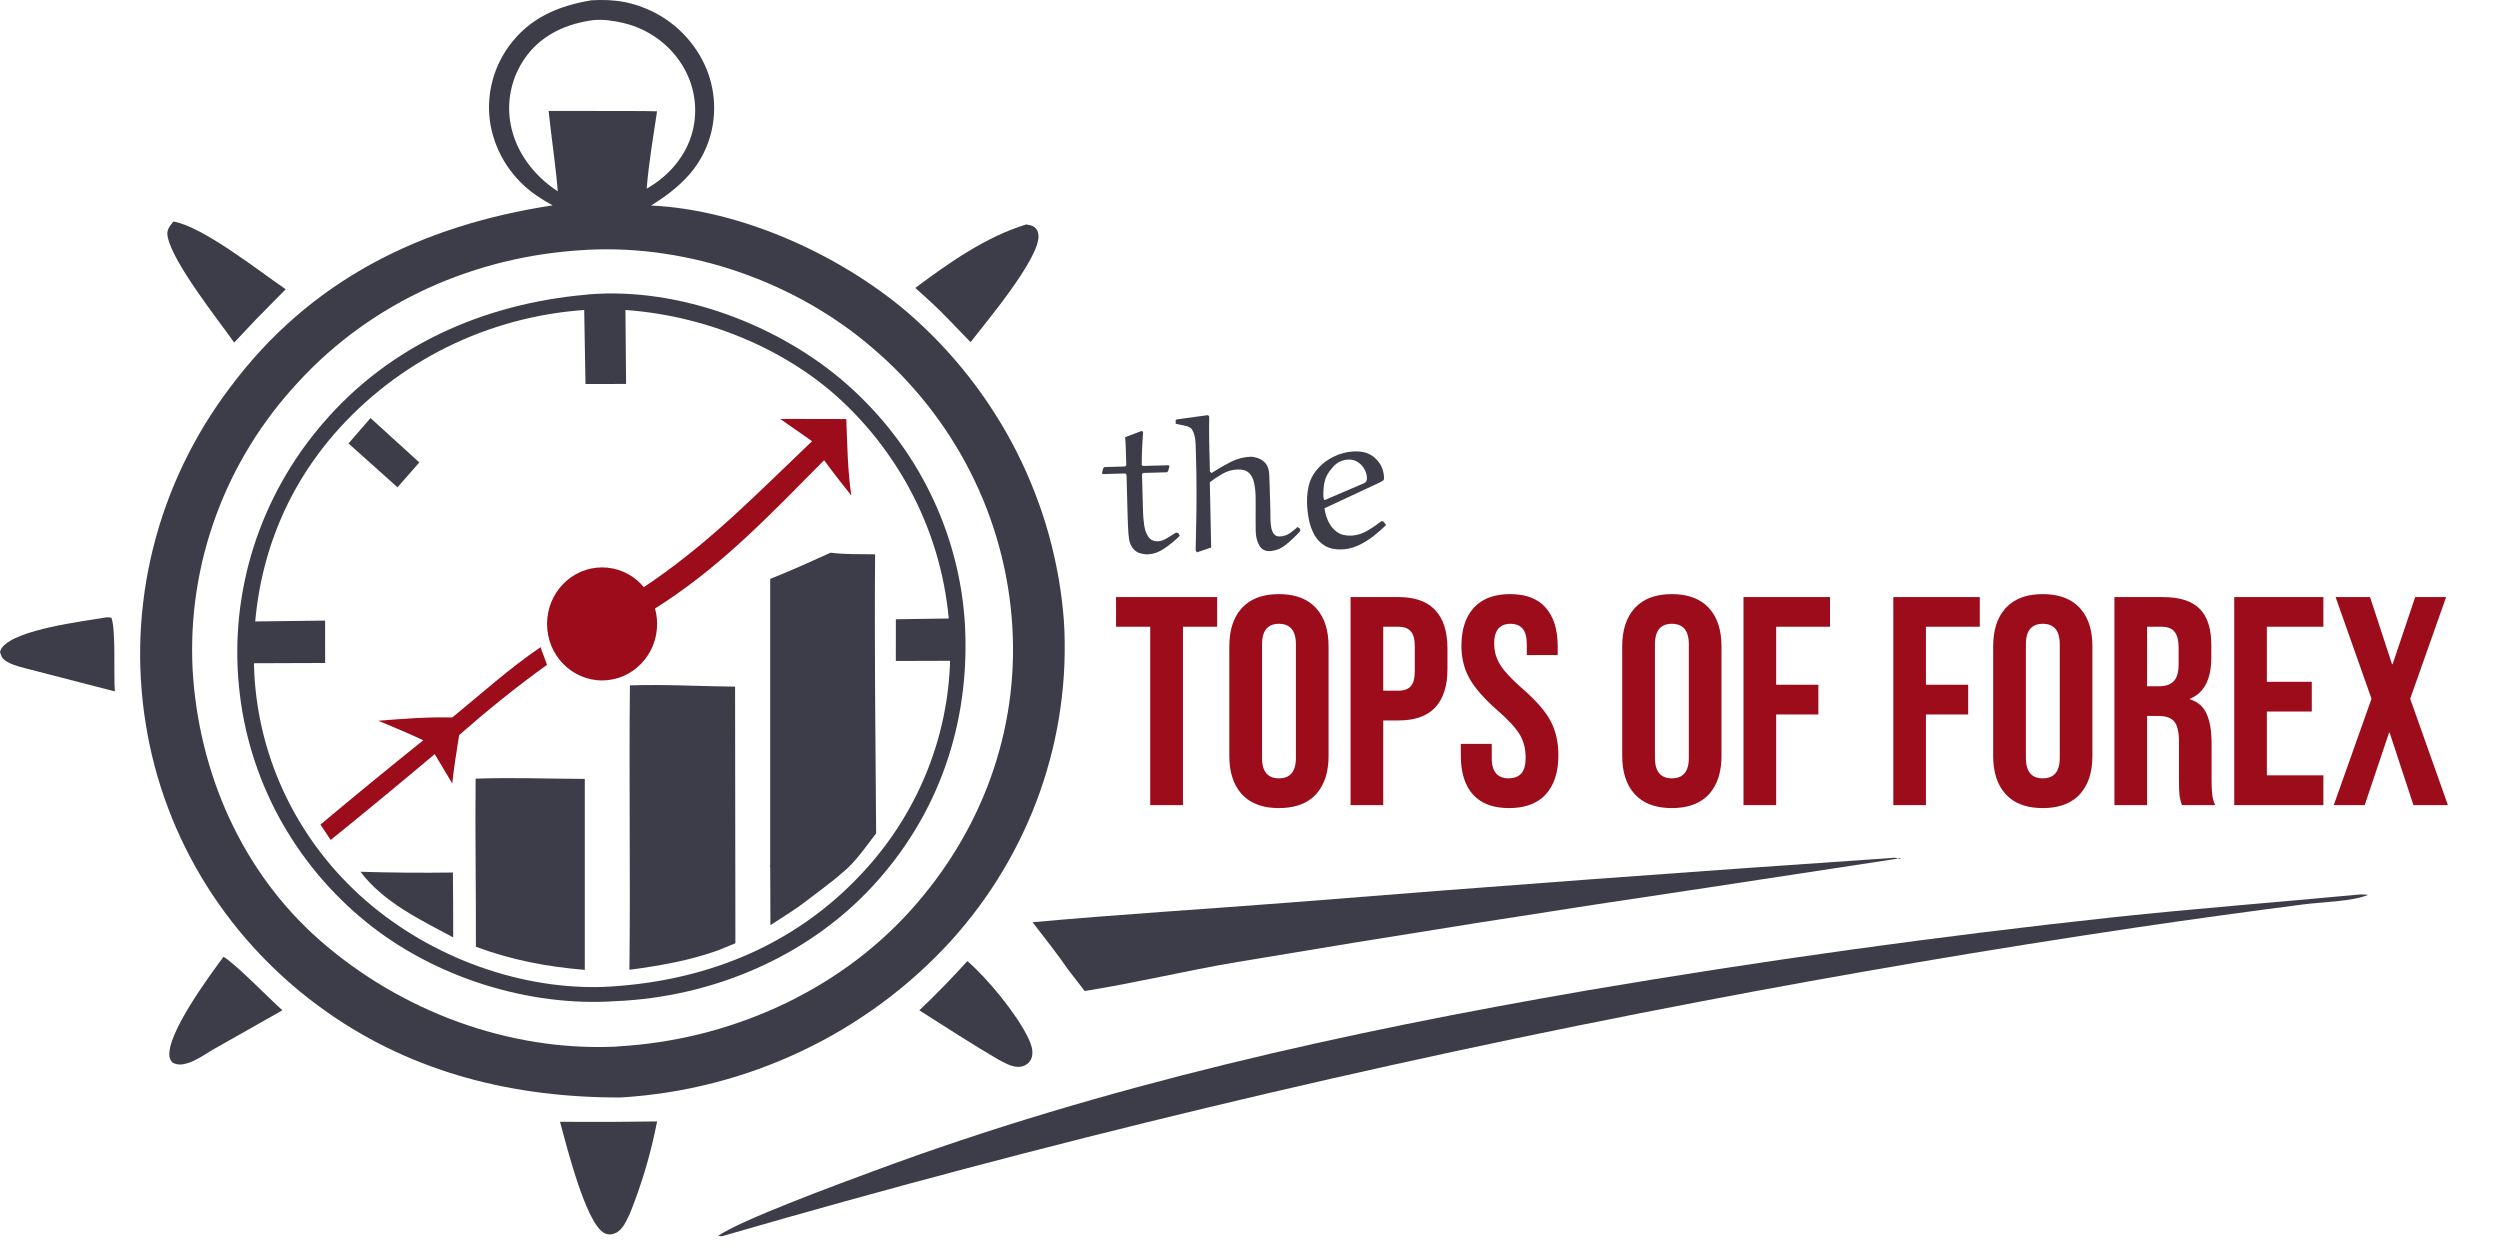 <?xml version="1.0" encoding="UTF-8"?>
<svg xmlns="http://www.w3.org/2000/svg" xmlns:xlink="http://www.w3.org/1999/xlink" width="790.665" height="395.988" viewBox="0 0 790.665 395.988" fill="none">
  <desc>
			Created with Pixso.
	</desc>
  <defs></defs>
  <path id="path" d="M174.78 64.95C173.08 64.04 171.43 63.04 169.84 61.95C169.36 61.62 168.89 61.29 168.43 60.94C167.97 60.6 167.52 60.24 167.08 59.87C166.64 59.51 166.21 59.13 165.78 58.74C165.36 58.35 164.95 57.96 164.55 57.55C164.14 57.14 163.75 56.72 163.37 56.3C162.99 55.87 162.62 55.44 162.26 54.99C161.9 54.55 161.55 54.1 161.21 53.64C160.87 53.17 160.55 52.71 160.23 52.23C159.92 51.75 159.62 51.27 159.33 50.78C159.04 50.29 158.76 49.79 158.5 49.29C158.23 48.78 157.98 48.27 157.74 47.76C157.5 47.24 157.28 46.72 157.07 46.19C156.85 45.66 156.65 45.13 156.47 44.6C156.28 44.06 156.11 43.52 155.95 42.97C155.79 42.43 155.64 41.88 155.51 41.33C155.38 40.78 155.26 40.22 155.16 39.67C155.06 39.12 154.98 38.58 154.91 38.04C154.84 37.49 154.79 36.95 154.75 36.4C154.71 35.85 154.68 35.3 154.66 34.75C154.65 34.2 154.65 33.65 154.66 33.11C154.68 32.56 154.71 32.01 154.75 31.46C154.79 30.91 154.84 30.37 154.91 29.82C154.98 29.28 155.06 28.73 155.16 28.19C155.26 27.65 155.37 27.11 155.49 26.58C155.62 26.04 155.75 25.51 155.9 24.98C156.05 24.45 156.22 23.93 156.39 23.4C156.57 22.88 156.76 22.37 156.96 21.85C157.17 21.34 157.38 20.84 157.61 20.33C157.84 19.83 158.08 19.34 158.33 18.85C158.59 18.36 158.85 17.87 159.13 17.4C159.41 16.92 159.7 16.45 160 15.98C160.3 15.52 160.62 15.07 160.94 14.62C167.36 5.77 176.38 1.87 187.05 0.09C190.57 -0.12 194.07 -0.02 197.54 0.65C198.12 0.77 198.69 0.9 199.26 1.04C199.83 1.18 200.39 1.34 200.96 1.51C201.52 1.68 202.07 1.87 202.63 2.06C203.18 2.26 203.72 2.47 204.26 2.7C204.81 2.92 205.34 3.16 205.87 3.41C206.4 3.66 206.92 3.92 207.44 4.19C207.95 4.47 208.46 4.76 208.96 5.06C209.46 5.36 209.96 5.67 210.44 5.99C210.93 6.32 211.4 6.65 211.87 7C212.34 7.35 212.8 7.71 213.25 8.07C213.7 8.44 214.14 8.82 214.57 9.21C215 9.61 215.42 10.01 215.83 10.42C216.24 10.83 216.64 11.25 217.03 11.68C217.42 12.11 217.8 12.55 218.17 13C218.53 13.45 218.89 13.9 219.23 14.37C219.57 14.84 219.91 15.31 220.23 15.79C220.54 16.25 220.83 16.72 221.12 17.19C221.41 17.66 221.68 18.14 221.94 18.63C222.21 19.12 222.45 19.61 222.69 20.11C222.93 20.61 223.15 21.11 223.37 21.62C223.58 22.13 223.78 22.65 223.96 23.16C224.15 23.68 224.32 24.21 224.48 24.73C224.64 25.26 224.78 25.79 224.91 26.33C225.05 26.86 225.16 27.4 225.27 27.94C225.37 28.48 225.47 29.02 225.54 29.57C225.62 30.11 225.68 30.66 225.73 31.21C225.78 31.75 225.82 32.3 225.84 32.85C225.86 33.4 225.87 33.95 225.86 34.5C225.86 35.05 225.84 35.6 225.8 36.15C225.77 36.7 225.72 37.25 225.66 37.79C225.6 38.34 225.52 38.88 225.43 39.43C225.35 39.97 225.24 40.51 225.13 41.05C222.61 52.28 215.47 59.08 205.9 65C234.43 66.34 265.63 80.59 286.96 98.75C287.85 99.52 288.74 100.3 289.61 101.09C290.48 101.89 291.35 102.69 292.2 103.5C293.06 104.32 293.9 105.14 294.74 105.97C295.57 106.81 296.39 107.65 297.21 108.5C298.02 109.36 298.82 110.22 299.61 111.09C300.41 111.96 301.19 112.85 301.96 113.74C302.73 114.63 303.48 115.53 304.23 116.43C304.98 117.34 305.72 118.26 306.44 119.18C307.17 120.11 307.88 121.05 308.58 121.99C309.28 122.93 309.97 123.88 310.65 124.84C311.33 125.8 312 126.77 312.65 127.74C313.3 128.71 313.95 129.7 314.57 130.69C315.21 131.68 315.82 132.67 316.43 133.68C317.03 134.68 317.63 135.69 318.21 136.71C318.79 137.73 319.35 138.76 319.91 139.79C320.46 140.82 321.01 141.86 321.54 142.9C322.06 143.95 322.58 145 323.08 146.05C323.59 147.11 324.08 148.17 324.55 149.24C325.03 150.31 325.49 151.39 325.94 152.47C326.39 153.54 326.83 154.63 327.25 155.72C327.68 156.81 328.09 157.9 328.48 159C328.88 160.1 329.26 161.21 329.63 162.31C330 163.42 330.36 164.54 330.7 165.65C331.04 166.77 331.37 167.89 331.68 169.01C331.99 170.14 332.29 171.27 332.58 172.4C332.86 173.53 333.14 174.67 333.39 175.8C333.65 176.94 333.89 178.08 334.12 179.23C334.35 180.37 334.57 181.52 334.77 182.67C334.97 183.81 335.16 184.97 335.33 186.12C335.5 187.27 335.66 188.43 335.8 189.58C335.95 190.74 336.08 191.9 336.19 193.06C336.31 194.22 336.41 195.38 336.49 196.54C336.56 197.68 336.62 198.82 336.66 199.96C336.7 201.1 336.72 202.25 336.73 203.39C336.74 204.53 336.74 205.67 336.72 206.81C336.71 207.95 336.67 209.09 336.63 210.23C336.58 211.37 336.52 212.51 336.45 213.65C336.37 214.79 336.28 215.93 336.18 217.06C336.08 218.2 335.96 219.34 335.83 220.47C335.7 221.6 335.55 222.74 335.39 223.87C335.23 225 335.06 226.13 334.87 227.25C334.69 228.38 334.48 229.5 334.27 230.63C334.05 231.75 333.82 232.87 333.58 233.98C333.33 235.1 333.08 236.21 332.81 237.32C332.53 238.43 332.25 239.54 331.95 240.64C331.65 241.74 331.34 242.84 331.01 243.94C330.68 245.03 330.34 246.13 329.99 247.21C329.63 248.3 329.27 249.38 328.89 250.46C328.5 251.54 328.11 252.62 327.7 253.69C327.29 254.75 326.87 255.82 326.44 256.88C326 257.94 325.55 258.99 325.09 260.04C324.63 261.09 324.16 262.13 323.67 263.17C323.18 264.21 322.68 265.24 322.17 266.26C321.66 267.29 321.13 268.31 320.59 269.32C320.06 270.33 319.51 271.34 318.94 272.34C318.38 273.34 317.8 274.33 317.21 275.32C316.63 276.3 316.03 277.28 315.41 278.25C314.8 279.23 314.17 280.19 313.54 281.15C312.9 282.1 312.25 283.05 311.59 283.99C310.93 284.93 310.26 285.87 309.57 286.79C308.89 287.72 308.2 288.63 307.49 289.54C306.78 290.45 306.06 291.35 305.33 292.24C304.6 293.13 303.86 294.02 303.11 294.89C302.36 295.76 301.6 296.63 300.83 297.48C300 298.39 299.16 299.28 298.32 300.17C297.47 301.06 296.61 301.93 295.74 302.79C294.87 303.66 293.99 304.51 293.1 305.36C292.21 306.2 291.31 307.03 290.39 307.86C289.48 308.68 288.56 309.49 287.63 310.29C286.7 311.09 285.75 311.88 284.8 312.66C283.85 313.44 282.89 314.2 281.92 314.96C280.95 315.71 279.97 316.46 278.98 317.19C277.99 317.92 276.99 318.64 275.98 319.35C274.97 320.05 273.96 320.75 272.93 321.43C271.91 322.12 270.87 322.79 269.83 323.45C268.79 324.1 267.74 324.75 266.68 325.39C265.63 326.02 264.56 326.64 263.49 327.25C262.41 327.86 261.33 328.45 260.24 329.04C259.16 329.62 258.06 330.19 256.96 330.74C255.86 331.3 254.75 331.84 253.63 332.37C252.52 332.9 251.39 333.42 250.26 333.92C249.13 334.43 248 334.92 246.86 335.39C245.72 335.87 244.57 336.33 243.42 336.78C242.27 337.23 241.11 337.67 239.94 338.09C238.78 338.51 237.61 338.92 236.44 339.31C235.26 339.7 234.08 340.08 232.9 340.45C231.72 340.81 230.53 341.16 229.34 341.5C228.15 341.84 226.95 342.16 225.75 342.47C224.55 342.78 223.35 343.07 222.14 343.35C220.93 343.63 219.72 343.9 218.51 344.15C217.29 344.4 216.08 344.63 214.86 344.86C213.64 345.08 212.41 345.29 211.19 345.48C209.96 345.67 208.74 345.85 207.51 346.01C206.28 346.18 205.04 346.32 203.81 346.46C202.58 346.59 201.34 346.71 200.11 346.82C198.87 346.92 197.63 347.01 196.4 347.09C162.85 347.21 130.92 339.45 103.43 320.09C102.48 319.42 101.53 318.75 100.6 318.05C99.66 317.36 98.74 316.66 97.82 315.95C96.91 315.24 96 314.51 95.1 313.78C94.2 313.04 93.31 312.3 92.43 311.54C91.55 310.78 90.69 310.02 89.83 309.24C88.97 308.46 88.12 307.67 87.28 306.87C86.44 306.08 85.61 305.27 84.79 304.45C83.97 303.63 83.16 302.8 82.36 301.97C81.56 301.13 80.78 300.28 80 299.42C79.22 298.57 78.46 297.7 77.7 296.82C76.95 295.95 76.2 295.06 75.47 294.17C74.74 293.28 74.02 292.37 73.31 291.46C72.6 290.55 71.9 289.63 71.22 288.7C70.53 287.78 69.86 286.84 69.2 285.9C68.53 284.95 67.88 284 67.25 283.04C66.61 282.08 65.98 281.11 65.37 280.14C64.76 279.16 64.16 278.18 63.57 277.19C62.98 276.2 62.4 275.2 61.84 274.2C61.28 273.19 60.73 272.18 60.19 271.17C59.65 270.15 59.13 269.13 58.62 268.1C58.1 267.07 57.61 266.03 57.12 264.99C56.64 263.95 56.16 262.9 55.71 261.85C55.25 260.79 54.8 259.73 54.37 258.67C53.94 257.6 53.52 256.54 53.12 255.46C52.71 254.39 52.32 253.31 51.95 252.22C51.57 251.14 51.21 250.05 50.86 248.96C50.51 247.87 50.17 246.77 49.85 245.67C49.53 244.57 49.22 243.46 48.93 242.36C48.63 241.25 48.35 240.14 48.09 239.02C47.82 237.91 47.57 236.79 47.34 235.67C47.1 234.55 46.88 233.42 46.67 232.3C46.46 231.17 46.27 230.04 46.09 228.91C45.9 227.76 45.73 226.6 45.57 225.44C45.41 224.28 45.27 223.12 45.14 221.95C45.02 220.79 44.9 219.63 44.81 218.46C44.71 217.3 44.62 216.13 44.55 214.96C44.49 213.79 44.43 212.63 44.39 211.46C44.35 210.29 44.33 209.12 44.32 207.95C44.31 206.78 44.32 205.61 44.34 204.44C44.36 203.27 44.39 202.1 44.44 200.93C44.49 199.77 44.55 198.6 44.63 197.43C44.71 196.26 44.81 195.1 44.92 193.93C45.03 192.77 45.15 191.6 45.29 190.44C45.43 189.28 45.58 188.12 45.75 186.96C45.92 185.81 46.1 184.65 46.29 183.5C46.49 182.34 46.7 181.19 46.93 180.04C47.16 178.89 47.4 177.75 47.65 176.61C47.91 175.46 48.18 174.32 48.46 173.19C48.75 172.05 49.04 170.92 49.36 169.79C49.67 168.66 50 167.54 50.34 166.41C50.68 165.29 51.04 164.18 51.4 163.06C51.77 161.95 52.16 160.84 52.56 159.74C52.95 158.64 53.37 157.54 53.79 156.45C54.22 155.35 54.66 154.27 55.11 153.18C55.56 152.1 56.03 151.02 56.51 149.95C56.99 148.88 57.48 147.82 57.99 146.76C58.5 145.7 59.02 144.64 59.55 143.6C60.09 142.55 60.64 141.51 61.2 140.48C61.76 139.44 62.33 138.42 62.92 137.4C63.5 136.38 64.1 135.37 64.71 134.36C65.33 133.36 65.95 132.36 66.59 131.37C67.23 130.38 67.88 129.4 68.54 128.42C69.2 127.45 69.88 126.48 70.56 125.52C71.25 124.57 71.95 123.62 72.66 122.68C97.97 88.67 132.95 71.34 174.78 64.95ZM187.62 6.36C179.44 7.45 171.92 10.74 166.82 17.29C166.54 17.66 166.27 18.03 166 18.41C165.74 18.79 165.48 19.18 165.24 19.57C164.99 19.96 164.76 20.36 164.53 20.76C164.31 21.17 164.09 21.58 163.89 21.99C163.68 22.41 163.49 22.83 163.3 23.25C163.12 23.67 162.95 24.1 162.78 24.53C162.62 24.96 162.47 25.4 162.33 25.84C162.19 26.28 162.06 26.72 161.94 27.16C161.82 27.61 161.72 28.06 161.62 28.51C161.53 28.96 161.44 29.41 161.37 29.87C161.3 30.32 161.23 30.78 161.18 31.23C161.13 31.69 161.1 32.15 161.07 32.61C161.04 33.07 161.03 33.53 161.02 33.99C161.02 34.45 161.03 34.91 161.04 35.37C161.06 35.83 161.09 36.28 161.14 36.74C161.18 37.2 161.23 37.66 161.3 38.11C162.52 46.69 167.68 54.21 174.7 59.33C175.26 59.74 175.82 60.12 176.41 60.5C175.7 51.98 174.39 43.57 173.51 35.08L194 35.1C198.59 35.13 203.21 35.08 207.8 35.2C206.59 43.33 205.18 51.48 204.52 59.67C211.48 55.71 216.95 49.43 218.99 41.73C219.1 41.28 219.21 40.84 219.3 40.39C219.39 39.95 219.47 39.5 219.54 39.05C219.61 38.6 219.67 38.14 219.72 37.69C219.77 37.24 219.8 36.78 219.82 36.33C219.85 35.87 219.86 35.42 219.86 34.96C219.86 34.5 219.85 34.05 219.83 33.59C219.81 33.14 219.78 32.68 219.73 32.23C219.68 31.78 219.63 31.32 219.56 30.87C219.49 30.42 219.41 29.97 219.32 29.52C219.23 29.08 219.13 28.63 219.01 28.19C218.9 27.75 218.78 27.31 218.64 26.87C218.5 26.44 218.36 26 218.2 25.57C218.04 25.15 217.87 24.72 217.69 24.3C217.52 23.88 217.33 23.46 217.12 23.05C216.92 22.64 216.71 22.23 216.49 21.83C216.27 21.43 216.04 21.03 215.8 20.64C215.54 20.23 215.28 19.82 215.01 19.42C214.73 19.02 214.45 18.63 214.15 18.24C213.86 17.86 213.55 17.48 213.24 17.11C212.93 16.74 212.6 16.37 212.27 16.02C211.94 15.66 211.6 15.31 211.25 14.97C210.9 14.63 210.54 14.3 210.17 13.98C209.81 13.66 209.43 13.34 209.05 13.04C208.67 12.73 208.28 12.44 207.88 12.15C207.49 11.87 207.08 11.59 206.67 11.33C206.26 11.06 205.84 10.8 205.42 10.56C204.99 10.31 204.56 10.08 204.13 9.85C203.69 9.62 203.25 9.41 202.8 9.2C202.36 9 201.91 8.81 201.45 8.63C200.99 8.44 200.53 8.27 200.07 8.11C199.6 7.95 199.13 7.8 198.66 7.67C198.19 7.53 197.71 7.4 197.23 7.29C194.22 6.56 190.72 6.05 187.62 6.36ZM185.24 79.04C150.36 80.91 117.73 95.36 94.31 120.86C93.6 121.63 92.9 122.4 92.2 123.18C91.51 123.96 90.83 124.74 90.16 125.54C89.49 126.34 88.82 127.14 88.17 127.95C87.52 128.76 86.88 129.58 86.25 130.41C85.62 131.24 85 132.07 84.39 132.92C83.78 133.76 83.18 134.61 82.59 135.46C82 136.32 81.42 137.18 80.85 138.05C80.29 138.92 79.73 139.8 79.19 140.69C78.64 141.57 78.11 142.46 77.59 143.36C77.06 144.25 76.55 145.16 76.05 146.07C75.55 146.98 75.07 147.89 74.59 148.81C74.11 149.73 73.65 150.66 73.19 151.59C72.74 152.52 72.3 153.46 71.87 154.4C71.44 155.35 71.02 156.29 70.62 157.25C70.21 158.2 69.82 159.16 69.44 160.12C69.06 161.08 68.69 162.05 68.33 163.02C67.97 163.99 67.63 164.97 67.3 165.95C66.96 166.92 66.64 167.91 66.34 168.89C66.03 169.88 65.73 170.87 65.45 171.87C65.17 172.86 64.9 173.86 64.64 174.86C64.38 175.86 64.14 176.86 63.9 177.87C63.67 178.88 63.45 179.89 63.25 180.9C63.04 181.91 62.85 182.92 62.66 183.94C62.48 184.96 62.31 185.98 62.16 187C62 188.02 61.86 189.04 61.73 190.06C61.6 191.09 61.48 192.11 61.38 193.14C61.28 194.17 61.19 195.19 61.11 196.22C61.03 197.25 60.96 198.28 60.91 199.31C60.86 200.34 60.82 201.37 60.8 202.41C60.77 203.44 60.76 204.47 60.76 205.5C60.76 206.53 60.77 207.56 60.8 208.6C60.82 209.63 60.86 210.66 60.91 211.69C62.77 244.13 76.33 275.71 101.39 297.59C126.67 319.66 160.74 332.59 194.83 331.01C195.13 330.99 195.43 330.96 195.73 330.92C230.52 328.88 264.44 313.87 287.66 288.3C310.41 263.24 322.29 231.28 320.14 197.75C320.07 196.7 319.99 195.66 319.9 194.61C319.81 193.57 319.7 192.52 319.58 191.48C319.46 190.44 319.33 189.4 319.19 188.36C319.04 187.32 318.88 186.28 318.71 185.24C318.54 184.21 318.35 183.17 318.15 182.14C317.95 181.11 317.74 180.08 317.52 179.06C317.29 178.03 317.06 177.01 316.81 175.99C316.56 174.97 316.29 173.95 316.01 172.94C315.74 171.92 315.45 170.91 315.15 169.91C314.85 168.9 314.53 167.9 314.2 166.9C313.88 165.9 313.54 164.91 313.18 163.91C312.83 162.92 312.47 161.94 312.09 160.95C311.71 159.97 311.32 159 310.92 158.02C310.51 157.05 310.1 156.08 309.67 155.12C309.24 154.16 308.8 153.2 308.35 152.25C307.9 151.3 307.44 150.35 306.96 149.41C306.49 148.47 306 147.53 305.5 146.61C305 145.68 304.49 144.75 303.97 143.84C303.44 142.92 302.91 142.01 302.36 141.11C301.82 140.21 301.26 139.31 300.69 138.42C300.12 137.53 299.54 136.65 298.95 135.77C298.36 134.89 297.76 134.03 297.14 133.17C296.53 132.3 295.91 131.45 295.27 130.6C294.64 129.76 293.99 128.92 293.34 128.09C292.68 127.26 292.01 126.44 291.33 125.62C290.66 124.81 289.97 124 289.27 123.21C288.57 122.41 287.87 121.62 287.15 120.84C286.43 120.06 285.7 119.29 284.97 118.52C284.23 117.76 283.48 117.01 282.73 116.26C281.97 115.52 281.2 114.78 280.43 114.06C279.65 113.33 278.87 112.62 278.07 111.91C277.28 111.2 276.48 110.5 275.67 109.82C251.47 89.09 217.99 77.35 185.77 79C185.59 79.01 185.41 79.02 185.24 79.04Z" fill="#3C3D48" fill-opacity="1" fill-rule="nonzero"></path>
  <path id="path" d="M74.07 108.34C68.78 100.87 54.56 82.97 53.01 74.81C52.6 72.66 53.63 71.65 54.84 70.05C64.35 71.75 81.92 85.74 90.36 91.48L80.92 101.06L74.07 108.34Z" fill="#3C3D48" fill-opacity="1" fill-rule="nonzero"></path>
  <path id="path" d="M289.48 91.06C300.11 83.14 311.69 74.93 324.57 70.98C325.42 71.14 326.39 71.26 327.09 71.78C327.99 72.46 328.36 73.31 328.44 74.4C328.96 81.66 311.72 102.01 306.96 108.21L300.23 101.26C296.83 97.65 293.18 94.37 289.48 91.06Z" fill="#3C3D48" fill-opacity="1" fill-rule="nonzero"></path>
  <path id="path" d="M194.73 316.63C167.11 318.53 137.21 308.97 115.96 291.72C115.25 291.14 114.54 290.56 113.85 289.97C113.15 289.38 112.46 288.78 111.78 288.17C111.1 287.56 110.43 286.94 109.76 286.32C109.1 285.69 108.44 285.06 107.79 284.42C107.14 283.78 106.5 283.13 105.87 282.48C105.23 281.82 104.61 281.16 103.99 280.49C103.37 279.82 102.77 279.14 102.17 278.45C101.57 277.77 100.98 277.08 100.39 276.38C99.81 275.68 99.24 274.97 98.67 274.26C98.11 273.54 97.55 272.82 97.01 272.1C96.46 271.37 95.92 270.64 95.39 269.9C94.87 269.16 94.35 268.42 93.84 267.66C93.33 266.91 92.83 266.15 92.34 265.39C91.85 264.63 91.37 263.86 90.9 263.08C90.42 262.31 89.96 261.53 89.51 260.74C89.06 259.95 88.62 259.16 88.19 258.37C87.76 257.57 87.33 256.77 86.92 255.96C86.51 255.15 86.11 254.34 85.72 253.52C85.33 252.71 84.95 251.89 84.58 251.06C84.21 250.23 83.85 249.4 83.5 248.57C83.15 247.74 82.81 246.9 82.48 246.05C82.15 245.21 81.83 244.37 81.53 243.52C81.22 242.67 80.92 241.81 80.64 240.95C80.35 240.1 80.08 239.24 79.81 238.37C79.55 237.51 79.29 236.64 79.05 235.77C78.81 234.9 78.58 234.03 78.36 233.15C78.14 232.28 77.93 231.4 77.73 230.52C77.53 229.64 77.34 228.76 77.17 227.87C76.99 226.99 76.82 226.1 76.67 225.21C76.52 224.32 76.37 223.43 76.24 222.54C76.11 221.65 75.99 220.75 75.88 219.86C75.77 218.96 75.67 218.07 75.59 217.17C75.49 216.24 75.41 215.31 75.34 214.38C75.27 213.46 75.22 212.53 75.17 211.6C75.13 210.66 75.09 209.73 75.07 208.8C75.05 207.87 75.04 206.94 75.04 206.01C75.04 205.08 75.06 204.15 75.08 203.21C75.11 202.28 75.15 201.35 75.2 200.42C75.25 199.49 75.31 198.56 75.38 197.63C75.46 196.7 75.54 195.78 75.64 194.85C75.73 193.92 75.84 193 75.96 192.07C76.08 191.15 76.22 190.23 76.36 189.31C76.5 188.39 76.66 187.47 76.83 186.55C77 185.63 77.17 184.72 77.37 183.8C77.56 182.89 77.76 181.98 77.97 181.07C78.19 180.17 78.41 179.26 78.65 178.36C78.89 177.46 79.13 176.56 79.39 175.66C79.65 174.76 79.93 173.87 80.21 172.98C80.49 172.09 80.78 171.21 81.09 170.32C81.4 169.44 81.71 168.56 82.04 167.69C82.37 166.81 82.71 165.94 83.06 165.07C83.41 164.21 83.77 163.35 84.14 162.49C84.51 161.63 84.89 160.78 85.29 159.93C85.68 159.08 86.08 158.24 86.5 157.4C86.91 156.56 87.34 155.73 87.78 154.9C88.21 154.07 88.66 153.25 89.12 152.43C89.57 151.61 90.04 150.8 90.52 149.99C91 149.19 91.49 148.39 91.98 147.59C92.48 146.8 92.99 146.01 93.51 145.23C94.03 144.45 94.56 143.67 95.09 142.9C95.63 142.13 96.18 141.37 96.74 140.62C97.3 139.86 97.86 139.11 98.44 138.37C99.02 137.63 99.6 136.89 100.2 136.17C100.79 135.44 101.4 134.72 102.01 134C123.16 109.25 152.88 96.1 185.36 93.2C185.64 93.17 185.92 93.13 186.21 93.1C214.96 90.75 246.56 102.82 267.77 121.47C268.46 122.08 269.14 122.69 269.81 123.31C270.49 123.93 271.15 124.56 271.81 125.2C272.47 125.84 273.12 126.49 273.76 127.14C274.4 127.79 275.04 128.45 275.66 129.12C276.29 129.79 276.9 130.47 277.51 131.15C278.12 131.83 278.72 132.52 279.31 133.22C279.9 133.92 280.49 134.62 281.06 135.33C281.63 136.04 282.2 136.76 282.75 137.49C283.31 138.21 283.85 138.94 284.39 139.68C284.93 140.42 285.45 141.16 285.97 141.91C286.49 142.66 287 143.42 287.5 144.18C288 144.95 288.49 145.72 288.97 146.49C289.45 147.27 289.92 148.05 290.38 148.83C290.84 149.62 291.29 150.41 291.73 151.21C292.17 152 292.6 152.8 293.02 153.61C293.44 154.42 293.85 155.23 294.25 156.05C294.65 156.86 295.04 157.68 295.42 158.51C295.8 159.34 296.17 160.17 296.53 161C296.89 161.84 297.24 162.67 297.57 163.52C297.91 164.36 298.24 165.21 298.55 166.06C298.87 166.91 299.18 167.77 299.47 168.62C299.77 169.48 300.05 170.34 300.32 171.21C300.6 172.08 300.86 172.94 301.11 173.82C301.36 174.69 301.6 175.56 301.83 176.44C302.06 177.32 302.28 178.2 302.49 179.08C302.7 179.96 302.89 180.85 303.08 181.73C303.26 182.62 303.44 183.51 303.6 184.4C303.76 185.29 303.91 186.18 304.06 187.08C304.2 187.97 304.32 188.87 304.44 189.77C304.56 190.67 304.67 191.57 304.76 192.47C304.86 193.37 304.94 194.27 305.01 195.17C305.09 196.08 305.15 196.98 305.2 197.88C306.78 228.68 296.99 257.77 275.59 280.69C254.92 302.82 225.15 315.33 194.73 316.63ZM190.61 97.77C189.67 97.79 188.72 97.82 187.77 97.86C186.82 97.91 185.87 97.96 184.93 98.03C183.98 98.09 183.04 98.17 182.09 98.26C181.15 98.34 180.21 98.44 179.26 98.56C178.32 98.67 177.38 98.79 176.44 98.92C175.5 99.06 174.57 99.2 173.63 99.36C172.7 99.52 171.76 99.68 170.83 99.86C169.9 100.04 168.97 100.23 168.05 100.44C167.12 100.64 166.2 100.85 165.28 101.08C164.36 101.3 163.44 101.54 162.53 101.78C161.61 102.03 160.7 102.29 159.79 102.56C158.89 102.83 157.98 103.11 157.08 103.4C156.18 103.69 155.28 103.99 154.39 104.3C153.5 104.62 152.61 104.94 151.72 105.27C150.84 105.61 149.96 105.95 149.08 106.31C148.21 106.66 147.34 107.03 146.47 107.41C145.6 107.78 144.74 108.17 143.88 108.57C143.03 108.97 142.17 109.38 141.33 109.8C140.48 110.21 139.64 110.64 138.81 111.08C137.97 111.52 137.14 111.97 136.32 112.43C135.49 112.89 134.67 113.36 133.86 113.84C133.05 114.32 132.24 114.8 131.44 115.3C130.64 115.8 129.85 116.31 129.07 116.83C128.28 117.35 127.5 117.87 126.73 118.41C125.95 118.95 125.19 119.49 124.43 120.05C123.67 120.61 122.91 121.17 122.17 121.74C121.43 122.32 120.69 122.9 119.96 123.49C119.23 124.09 118.51 124.69 117.79 125.3C117.08 125.9 116.37 126.52 115.67 127.15C114.97 127.78 114.28 128.41 113.6 129.05C112.91 129.7 112.24 130.35 111.57 131.01C110.91 131.67 110.25 132.34 109.6 133.01C89.04 154.31 79.4 181.52 80.33 210.62C80.36 211.47 80.39 212.32 80.44 213.17C80.48 214.02 80.54 214.87 80.6 215.71C80.67 216.56 80.75 217.41 80.84 218.25C80.93 219.1 81.03 219.94 81.13 220.78C81.24 221.63 81.36 222.47 81.5 223.31C81.63 224.15 81.77 224.99 81.92 225.82C82.07 226.66 82.24 227.5 82.41 228.33C82.58 229.16 82.77 229.99 82.96 230.82C83.15 231.65 83.36 232.47 83.57 233.3C83.79 234.12 84.02 234.94 84.25 235.76C84.49 236.58 84.73 237.39 84.99 238.2C85.25 239.02 85.51 239.82 85.79 240.63C86.07 241.44 86.36 242.24 86.65 243.04C86.95 243.83 87.26 244.63 87.57 245.42C87.89 246.21 88.22 247 88.56 247.78C88.89 248.57 89.24 249.34 89.6 250.12C89.96 250.89 90.32 251.66 90.7 252.43C91.08 253.2 91.46 253.96 91.86 254.71C92.25 255.47 92.66 256.22 93.07 256.97C93.49 257.72 93.91 258.46 94.35 259.19C94.78 259.93 95.22 260.66 95.68 261.39C96.13 262.11 96.59 262.83 97.06 263.55C97.53 264.26 98.01 264.97 98.5 265.68C98.99 266.38 99.48 267.08 99.99 267.77C100.5 268.46 101.01 269.14 101.53 269.82C102.06 270.5 102.59 271.17 103.13 271.84C103.67 272.51 104.22 273.17 104.77 273.82C105.33 274.47 105.9 275.12 106.47 275.75C107.04 276.39 107.62 277.03 108.21 277.65C108.8 278.28 109.4 278.89 110.01 279.5C110.61 280.12 111.22 280.72 111.84 281.31C112.46 281.91 113.09 282.5 113.73 283.08C133.94 301.57 162.51 312.89 190.35 312.15C222.03 310.79 250.72 299.59 272.36 276.47C272.96 275.84 273.54 275.2 274.13 274.55C274.71 273.91 275.28 273.25 275.84 272.59C276.41 271.93 276.96 271.26 277.51 270.59C278.06 269.91 278.6 269.23 279.13 268.54C279.66 267.85 280.18 267.16 280.69 266.46C281.2 265.76 281.71 265.05 282.2 264.34C282.7 263.62 283.18 262.91 283.66 262.18C284.13 261.46 284.6 260.73 285.06 259.99C285.51 259.25 285.96 258.51 286.4 257.77C286.84 257.02 287.27 256.27 287.69 255.51C288.11 254.75 288.52 253.99 288.92 253.22C289.32 252.46 289.71 251.68 290.09 250.91C290.47 250.13 290.84 249.35 291.2 248.56C291.56 247.78 291.91 246.99 292.25 246.2C292.6 245.4 292.93 244.6 293.25 243.8C293.57 243 293.88 242.19 294.18 241.38C294.48 240.57 294.77 239.76 295.04 238.94C295.32 238.13 295.59 237.31 295.85 236.48C296.11 235.66 296.36 234.83 296.6 234.01C296.83 233.18 297.06 232.34 297.28 231.51C297.49 230.68 297.7 229.84 297.89 229C298.09 228.16 298.27 227.32 298.45 226.47C298.62 225.63 298.78 224.78 298.93 223.93C299.09 223.09 299.23 222.24 299.36 221.38C299.49 220.53 299.61 219.68 299.72 218.82C299.83 217.97 299.92 217.12 300.01 216.26C300.1 215.4 300.17 214.54 300.24 213.68C300.31 212.83 300.36 211.97 300.4 211.11C300.45 210.25 300.48 209.39 300.5 208.53C300.52 207.66 300.53 206.8 300.53 205.94C300.53 205.08 300.52 204.22 300.5 203.36C300.48 202.5 300.44 201.64 300.4 200.78C300.36 199.89 300.31 199 300.25 198.11C300.19 197.22 300.12 196.33 300.04 195.44C299.96 194.55 299.86 193.67 299.76 192.78C299.65 191.89 299.54 191.01 299.41 190.13C299.28 189.24 299.14 188.36 298.99 187.48C298.84 186.6 298.68 185.72 298.51 184.85C298.34 183.97 298.16 183.1 297.96 182.23C297.77 181.36 297.57 180.49 297.35 179.62C297.14 178.75 296.91 177.89 296.67 177.03C296.44 176.17 296.19 175.31 295.93 174.45C295.67 173.6 295.4 172.75 295.12 171.9C294.84 171.05 294.55 170.21 294.25 169.36C293.95 168.52 293.63 167.68 293.31 166.85C292.99 166.02 292.66 165.19 292.31 164.36C291.97 163.53 291.62 162.71 291.25 161.89C290.89 161.08 290.51 160.26 290.13 159.45C289.74 158.64 289.35 157.84 288.94 157.04C288.54 156.24 288.12 155.45 287.7 154.66C287.27 153.87 286.84 153.09 286.4 152.31C285.95 151.53 285.5 150.75 285.03 149.99C284.57 149.22 284.09 148.46 283.61 147.7C283.13 146.94 282.64 146.19 282.13 145.45C281.63 144.7 281.12 143.97 280.6 143.23C280.08 142.5 279.55 141.77 279.01 141.06C278.47 140.34 277.92 139.62 277.37 138.92C276.81 138.21 276.24 137.51 275.67 136.82C275.09 136.12 274.51 135.44 273.92 134.76C273.33 134.08 272.73 133.41 272.12 132.74C271.51 132.08 270.89 131.42 270.27 130.77C269.64 130.12 269.01 129.48 268.37 128.85C267.72 128.21 267.07 127.59 266.42 126.97C265.76 126.35 265.1 125.74 264.42 125.14C244.8 107.77 216.96 97.88 190.61 97.77Z" fill="#3C3D48" fill-opacity="1" fill-rule="nonzero"></path>
  <path id="path" d="M184.72 95.54L197.78 95.46L198.01 121.43L185.17 121.45L184.72 95.54Z" fill="#3C3D48" fill-opacity="1" fill-rule="nonzero"></path>
  <path id="path" d="M102.82 196.27L102.83 209.68L77.54 209.77L77.59 196.58L102.82 196.27Z" fill="#3C3D48" fill-opacity="1" fill-rule="nonzero"></path>
  <path id="path" d="M302.79 195.57L302.82 208.98L283.32 209.04L283.33 195.85L302.79 195.57Z" fill="#3C3D48" fill-opacity="1" fill-rule="nonzero"></path>
  <path id="path" d="M191.64 183.78L192 179.52C195.53 181.74 199.06 183.87 202.17 186.67C203.63 185.71 205.06 184.75 206.46 183.77C225.63 170.46 239.72 155.82 256.83 139.53L246.74 132.49L267.66 132.53C267.96 140.56 268.07 148.74 269.24 156.7C266.31 153.03 263.4 149.36 260.64 145.55C244.27 162.03 229.54 177.66 210.44 190.32C208.65 191.51 206.82 192.67 204.95 193.8C206.36 198.2 206.85 201.93 204.56 206.22C202.62 209.85 199.25 212.1 195.38 213.17C192.01 214.11 189.34 213.85 185.98 213.25L190.73 209.37C196.75 207.43 199.24 204.51 202.53 199.32C200.68 191.76 197.96 188.24 191.64 183.78Z" fill="#9D0C1A" fill-opacity="1" fill-rule="nonzero"></path>
  <path id="path" d="M243.59 183.08C250.05 180.53 256.36 177.66 262.68 174.8C267.29 175.39 272.12 175.22 276.77 175.31C276.52 204.33 276.9 234.53 277.09 263.55C273.34 268.46 268.74 275.15 264.46 277.22C262.8 277.99 259.9 277.79 258.32 277.22C252.81 274.97 249.27 275.87 243.59 274.07L243.59 183.08Z" fill="#3C3D48" fill-opacity="1" fill-rule="nonzero"></path>
  <path id="path" d="M9.7 211.79C7.26 211.14 4.51 210.59 2.32 209.33C0.84 208.48 0.41 207.76 0 206.16C0.2 205.61 0.38 205.12 0.76 204.66C5.4 199.03 25.9 196.55 33.58 195.26C34.06 195.18 34.75 195.31 35.24 195.35C36.7 199.35 35.89 213.38 36.33 218.67L9.7 211.79Z" fill="#3C3D48" fill-opacity="1" fill-rule="nonzero"></path>
  <path id="path" d="M143.02 226.92C152.32 219.35 160.96 211.47 170.95 204.68L173.01 210.27C163.42 217.11 154.03 224.75 145.21 232.48C144.4 237.57 143.58 242.66 143.03 247.78L137.49 238.5C126.61 247.66 115.64 256.71 104.58 265.65L101.35 260.79C112.08 251.79 122.92 242.9 133.86 234.13C129.23 231.9 124.4 229.97 119.67 227.95C127.42 227.33 135.23 226.71 143.02 226.92Z" fill="#9D0C1A" fill-opacity="1" fill-rule="nonzero"></path>
  <path id="path" d="M199.06 306.71C199.42 276.73 198.89 246.74 199.22 216.76C210.26 216.39 221.43 217.06 232.48 217.16L232.58 298.32L227.02 300.59C217.88 303.84 208.67 305.44 199.06 306.71Z" fill="#3C3D48" fill-opacity="1" fill-rule="nonzero"></path>
  <path id="path" d="M150.51 299.43C150.57 281.71 150.24 263.98 150.42 246.26C161.86 245.84 173.49 246.31 184.95 246.34L184.95 306.74C173 305.76 161.72 303.61 150.51 299.43Z" fill="#3C3D48" fill-opacity="1" fill-rule="nonzero"></path>
  <path id="path" d="M228.39 390.96L227.1 390.92C233.64 386.04 266.61 373.96 276.3 370.36C349.19 343.28 425.53 326.42 502.18 313.19C557.44 303.79 612.94 296.09 668.7 290.06C694.42 287.34 720.19 285.35 745.93 282.93C747.01 282.82 747.88 282.89 748.95 283.02C744 285.13 734.06 285.28 728.41 286.04C710.7 288.33 693.01 290.77 675.35 293.37C629.25 300.23 583.33 308.04 537.58 316.79C485.46 326.73 433.63 337.88 382.07 350.25C330.51 362.62 279.28 376.19 228.39 390.96Z" fill="#3C3D48" fill-opacity="1" fill-rule="nonzero"></path>
  <path id="path" d="M243.66 292.59L243.59 273.54C249.18 275.65 261.1 273.06 266.17 276.17C264.25 278.12 255.15 284.79 252.98 286.46C249.94 288.6 246.78 290.57 243.66 292.59Z" fill="#3C3D48" fill-opacity="1" fill-rule="nonzero"></path>
  <path id="path" d="M143.33 296.47C132.92 290.91 121.15 285.25 114.01 275.71C123.75 276 133.49 276.09 143.24 275.95C143.35 282.79 143.3 289.63 143.33 296.47Z" fill="#3C3D48" fill-opacity="1" fill-rule="nonzero"></path>
  <path id="path" d="M326.57 291.67C353.96 289.17 381.52 287.51 408.95 285.36C471.88 280.31 534.83 275.65 597.82 271.38C599.16 271.24 599.41 271.11 600.58 271.72L601.41 271.37C601.34 271.41 546.36 279.75 541.26 280.54C491.2 287.96 441.23 295.87 391.33 304.25C375.17 306.96 359.23 310.86 343.04 313.42L337.81 306.64C334.28 301.52 330.36 296.62 326.57 291.67Z" fill="#3C3D48" fill-opacity="1" fill-rule="nonzero"></path>
  <path id="path" d="M67.31 331.97C64.81 333.47 61.93 335.51 59.12 336.31C57.46 336.79 56.06 336.87 54.53 336.05C54.07 335.43 53.71 334.94 53.6 334.17C52.62 327.04 66.24 308.58 70.68 302.62C74.04 304.37 85.7 316.35 89.31 319.52L67.31 331.97Z" fill="#3C3D48" fill-opacity="1" fill-rule="nonzero"></path>
  <path id="path" d="M290.76 319.54C296.01 314.52 301.08 309.33 305.95 303.96C312.28 309.41 321.56 320.7 325.15 328.18C326.12 330.21 327.07 332.71 326.14 334.89C325.69 335.92 324.78 336.75 323.68 337.14C321.02 338.09 318.13 336.36 315.85 335.16C307.34 330.2 299.08 324.81 290.76 319.54Z" fill="#3C3D48" fill-opacity="1" fill-rule="nonzero"></path>
  <path id="path" d="M199.24 383.77C198.16 385.93 196.97 389.08 194.49 390.05C193.25 390.54 192.19 390.57 191.01 389.91C185.15 386.61 179.04 361.78 177.11 354.79C187.34 354.87 197.58 354.83 207.82 354.67C206.86 359.63 205.66 364.54 204.23 369.4C202.79 374.26 201.13 379.05 199.24 383.77Z" fill="#3C3D48" fill-opacity="1" fill-rule="nonzero"></path>
  <path id="path" d="M110.22 140.25L117.19 132.22L132.61 146.25L125.72 154.12L110.22 140.25Z" fill="#3C3D48" fill-opacity="1" fill-rule="nonzero"></path>
  <ellipse id="Эллипс 1" cx="190.419" cy="197.323" rx="17.403" ry="17.873" fill="#9D0C1A" fill-opacity="1"></ellipse>
  <path id="Tops of Forex" d="M393.96 252.33Q397.87 255.57 404.48 255.57Q411.1 255.57 415.01 252.33Q415.61 251.83 416.14 251.26Q416.26 251.13 416.38 250.99Q420.18 246.68 420.18 239.03L420.18 204.44Q420.18 196.78 416.38 192.5Q416.26 192.36 416.14 192.23Q415.59 191.64 414.96 191.12Q411.05 187.9 404.48 187.9Q397.91 187.9 394 191.12Q393.38 191.64 392.82 192.23Q392.7 192.36 392.59 192.5Q388.79 196.78 388.79 204.44L388.79 239.03Q388.79 246.68 392.58 250.99Q392.7 251.13 392.82 251.26Q393.36 251.83 393.96 252.33ZM466.92 252.33Q470.69 255.57 477.25 255.57Q483.83 255.57 487.71 252.34Q488.31 251.84 488.84 251.26Q492.86 246.92 492.86 238.84Q492.86 232.65 490.4 228.04Q487.97 223.42 481.47 217.78Q476.4 213.37 474.47 210.27Q473.39 208.53 472.91 206.63Q472.55 205.16 472.55 203.59Q472.55 199.81 474.4 198.3Q475.64 197.28 477.71 197.28Q479.74 197.28 480.98 198.27Q481.3 198.52 481.57 198.84Q482.87 200.4 482.87 203.78L482.87 207.17L492.65 207.17L492.65 204.44Q492.65 196.46 488.84 192.19Q488.29 191.57 487.67 191.03Q483.98 187.9 477.62 187.9Q471.12 187.9 467.29 191.09Q466.69 191.6 466.14 192.19Q466.07 192.26 466.01 192.34Q462.2 196.6 462.2 204.26Q462.2 209.13 464.03 213.17Q464.35 213.87 464.72 214.54Q467.27 219.11 473.67 224.73Q478.74 229.16 480.63 232.3Q480.78 232.56 480.92 232.82Q482.51 235.78 482.51 239.6Q482.51 243.07 481.13 244.63Q480.91 244.88 480.65 245.09Q479.34 246.17 477.16 246.17Q474.93 246.17 473.63 245.07Q471.79 243.52 471.79 239.79L471.79 235.26L462.01 235.26L462.01 239.03Q462.01 247.01 465.87 251.31Q466.36 251.85 466.92 252.33ZM518.22 252.33Q522.14 255.57 528.75 255.57Q535.36 255.57 539.28 252.33Q539.88 251.83 540.41 251.26Q540.53 251.13 540.65 250.99Q544.45 246.68 544.45 239.03L544.45 204.44Q544.45 196.78 540.65 192.5Q540.53 192.36 540.41 192.23Q539.85 191.64 539.23 191.12Q535.32 187.9 528.75 187.9Q522.18 187.9 518.27 191.12Q517.65 191.64 517.09 192.23Q516.97 192.36 516.86 192.5Q513.05 196.78 513.05 204.44L513.05 239.03Q513.05 246.68 516.85 250.99Q516.97 251.13 517.09 251.26Q517.63 251.83 518.22 252.33ZM635.53 252.33Q639.45 255.57 646.06 255.57Q652.68 255.57 656.59 252.33Q657.19 251.83 657.72 251.26Q657.84 251.13 657.96 250.99Q661.76 246.68 661.76 239.03L661.76 204.44Q661.76 196.78 657.96 192.5Q657.84 192.36 657.72 192.23Q657.17 191.64 656.54 191.12Q652.63 187.9 646.06 187.9Q639.49 187.9 635.58 191.12Q634.96 191.64 634.4 192.23Q634.28 192.36 634.17 192.5Q630.37 196.78 630.37 204.44L630.37 239.03Q630.37 246.68 634.16 250.99Q634.28 251.13 634.4 251.26Q634.94 251.83 635.53 252.33ZM352.97 198.22L363.78 198.22L363.78 254.63L374.13 254.63L374.13 198.22L384.94 198.22L384.94 188.84L352.97 188.84L352.97 198.22ZM442.36 188.84L427.14 188.84L427.14 254.63L437.47 254.63L437.47 227.85L442.36 227.85Q449.54 227.85 453.38 224.27Q453.66 224.01 453.93 223.72Q457.78 219.57 457.78 211.58L457.78 205.09Q457.78 197.1 453.93 192.97Q453.66 192.68 453.38 192.42Q449.54 188.84 442.36 188.84ZM578.77 188.84L551.41 188.84L551.41 254.63L561.74 254.63L561.74 225.97L575.09 225.97L575.09 216.56L561.74 216.56L561.74 198.22L578.77 198.22L578.77 188.84ZM626.14 188.84L598.79 188.84L598.79 254.63L609.11 254.63L609.11 225.97L622.47 225.97L622.47 216.56L609.11 216.56L609.11 198.22L626.14 198.22L626.14 188.84ZM684.05 188.84L668.72 188.84L668.72 254.63L679.05 254.63L679.05 226.43L682.63 226.43Q686.16 226.43 687.61 228.16Q687.63 228.19 687.66 228.22Q689.13 230.01 689.13 234.51L689.13 246.56Q689.13 250.2 689.31 251.63Q689.49 253.03 690.07 254.63L700.58 254.63Q699.84 252.94 699.64 251.21Q699.45 249.47 699.45 246.65L699.45 235.08Q699.45 229.25 697.89 225.79Q697.19 224.19 696.02 223.09Q694.63 221.78 692.59 221.17L692.59 220.99Q694.26 220.32 695.52 219.19Q699.36 215.73 699.36 208L699.36 203.96Q699.36 196.25 695.69 192.56Q692.04 188.84 684.05 188.84ZM734.81 188.84L706.61 188.84L706.61 254.63L734.81 254.63L734.81 245.22L716.93 245.22L716.93 225.03L731.14 225.03L731.14 215.62L716.93 215.62L716.93 198.22L734.81 198.22L734.81 188.84ZM738.67 188.84L750.03 220.99L738.09 254.63L747.87 254.63L755.58 231.71L755.76 231.71L763.29 254.63L774.19 254.63L762.26 220.99L773.62 188.84L763.84 188.84L756.7 210.07L756.52 210.07L749.57 188.84L738.67 188.84ZM407.97 245.09Q406.67 246.17 404.48 246.17Q402.31 246.17 401.02 245.1Q399.14 243.54 399.14 239.69L399.14 203.78Q399.14 199.91 401.04 198.34Q402.32 197.28 404.48 197.28Q406.66 197.28 407.96 198.35Q409.85 199.92 409.85 203.78L409.85 239.69Q409.85 243.53 407.97 245.09ZM532.24 245.09Q530.94 246.17 528.75 246.17Q526.58 246.17 525.29 245.1Q523.4 243.54 523.4 239.69L523.4 203.78Q523.4 199.91 525.3 198.34Q526.59 197.28 528.75 197.28Q530.93 197.28 532.23 198.35Q534.12 199.92 534.12 203.78L534.12 239.69Q534.12 243.53 532.24 245.09ZM649.55 245.09Q648.25 246.17 646.06 246.17Q643.89 246.17 642.6 245.1Q640.72 243.54 640.72 239.69L640.72 203.78Q640.72 199.91 642.62 198.34Q643.9 197.28 646.06 197.28Q648.24 197.28 649.54 198.35Q651.43 199.92 651.43 203.78L651.43 239.69Q651.43 243.53 649.55 245.09ZM445.92 217.29Q444.67 218.44 442.36 218.44L437.47 218.44L437.47 198.22L442.36 198.22Q444.63 198.22 445.88 199.35Q446.03 199.49 446.17 199.65Q447.45 201.05 447.45 204.44L447.45 212.25Q447.45 215.62 446.17 217.04Q446.05 217.17 445.92 217.29ZM687.38 215.53Q685.85 217.04 682.81 217.04L679.05 217.04L679.05 198.22L683.76 198.22Q686.07 198.22 687.33 199.38Q687.55 199.58 687.75 199.83Q689.03 201.44 689.03 204.99L689.03 210.07Q689.03 213.83 687.47 215.44Q687.43 215.48 687.38 215.53Z" fill="#9D0C1A" fill-opacity="1" fill-rule="evenodd"></path>
  <path id="the" d="M411.19 167.27L410.36 166.67Q409.49 167.51 408.04 168.56Q407.42 169 406.74 169.27Q405.81 169.63 404.76 169.66Q403.85 169.68 403.27 169.26Q403.05 169.09 402.88 168.86Q402.25 168.02 402.04 166.78Q401.82 165.52 401.81 164.2Q401.81 162.88 401.78 161.92L401.66 157.26Q401.56 153.48 401.44 150.44Q401.33 147.38 399.83 146.1Q399.72 146 399.61 145.9Q398.78 145.2 397.66 144.84Q396.39 144.43 395.7 144.45Q394.51 144.48 393.35 144.7Q391.15 145.11 389.07 146.19Q385.89 147.82 383.17 149.6L382.65 149.11Q382.53 144.76 382.44 140.25Q382.35 135.75 382.43 131.71L382.05 131.29L372.13 132.64L371.81 132.91L371.84 134.03Q373.11 134.25 374.69 134.62Q376.29 134.98 376.75 135.53Q378.05 137.19 378.15 140.76L378.37 149.11Q378.46 155.34 378.39 161.59Q378.31 167.82 378.15 174.07L378.55 174.69L383.05 173.16Q382.91 168.07 382.84 162.88Q382.76 157.68 382.62 152.51Q384.41 151.14 386.64 149.84Q387.77 149.19 389 148.85Q390.19 148.51 391.47 148.48Q393.77 148.41 394.97 149.53Q394.98 149.54 394.99 149.54Q396.19 150.68 396.61 152.65Q397.05 154.63 397.11 157.01Q397.14 158.15 397.13 160.13Q397.12 162.12 397.11 164.3Q397.1 166.47 397.15 168.16Q397.2 170.1 397.91 171.75Q398.06 172.09 398.23 172.43Q398.74 173.37 399.53 173.83Q400.35 174.32 401.48 174.29Q402.19 174.27 402.88 174.13Q404.92 173.71 406.75 172.22Q409.19 170.22 411.21 167.97L411.19 167.27ZM361.07 136.29L355.83 138.27Q355.99 139.46 356.06 142.11L356.2 147.15L355.82 147.53L349.27 147.72L348.91 148.11L348.51 149.63L348.82 149.94L355.88 149.74L356.28 150.16L356.6 162.14Q356.71 166.35 356.86 168.49Q357.01 170.62 357.35 171.63Q357.47 171.99 357.64 172.34Q357.93 172.95 358.35 173.49Q358.95 174.23 359.73 174.64Q360.12 174.85 360.56 174.97Q361.86 175.35 362.94 175.32Q363.09 175.31 363.24 175.3Q365.85 175.14 368.36 173.39Q371.02 171.55 373.12 169.47L372.65 168.55L371.89 168.45Q370.53 169.36 368.97 170.27Q367.43 171.16 366.23 171.19Q364.97 171.23 364.1 170.67Q363.62 170.36 363.25 169.86Q362.25 168.46 361.89 166.27Q361.71 165.05 361.61 163.82Q361.53 162.85 361.5 161.86L361.18 149.96L361.55 149.58L369.04 149.37L369.42 149.04L369.88 147.39L369.55 147.14L361.49 147.37L361.1 147.07Q361.09 144.3 361.21 141.81Q361.34 139.31 361.51 136.6L361.07 136.29ZM418.89 160.75L436.44 152.56Q436.94 152.3 437.33 152.04Q437.47 151.94 437.56 151.82Q437.74 151.57 437.73 151.2Q437.67 149.12 436.83 147.42Q436.2 146.15 435.13 145.1Q434.52 144.49 433.81 144.05Q431.64 142.67 428.54 142.76Q426.69 142.82 424.93 143.27Q423.3 143.68 421.76 144.45Q420.16 145.23 418.8 146.31Q417.43 147.39 416.3 148.79Q415.17 150.19 414.5 151.8Q414.13 152.69 413.91 153.64Q413.72 154.47 413.59 155.31Q413.31 157.16 413.37 159.07Q413.44 161.72 413.97 164.38Q414.52 167.04 415.71 169.19Q416.34 170.3 417.2 171.18Q417.99 171.99 418.99 172.59Q421.07 173.86 424.22 173.77Q425.3 173.74 426.34 173.54Q427.92 173.24 429.44 172.56Q429.67 172.45 429.91 172.34Q432.17 171.25 434.21 169.68Q436.47 167.94 438.37 166.06L437.53 164.94L436.83 164.84Q434.74 166.54 432.28 167.94Q430.16 169.14 427.94 169.36Q427.59 169.39 427.24 169.4Q424.59 169.48 422.85 168.26Q422.78 168.2 422.7 168.15Q421.92 167.54 421.3 166.8Q420.53 165.88 420.03 164.75Q419.12 162.69 418.89 160.75ZM418.94 152.3Q419.42 150.14 421.2 148.14Q422.03 147.04 423.13 146.35Q423.32 146.23 423.51 146.12Q423.99 145.86 424.49 145.69Q425.41 145.38 426.41 145.35Q427.8 145.31 428.9 145.84Q429.21 145.99 429.5 146.18Q430.27 146.69 430.83 147.37Q431.24 147.85 431.54 148.42Q432.27 149.78 432.31 151.1Q432.33 151.86 432.08 152.25Q431.84 152.62 431.54 152.76L418.94 158.16L418.69 157.92Q418.62 157.6 418.58 157.32Q418.54 157.03 418.54 156.79Q418.47 154.45 418.94 152.3Z" fill="#3C3D48" fill-opacity="1" fill-rule="evenodd"></path>
</svg>
